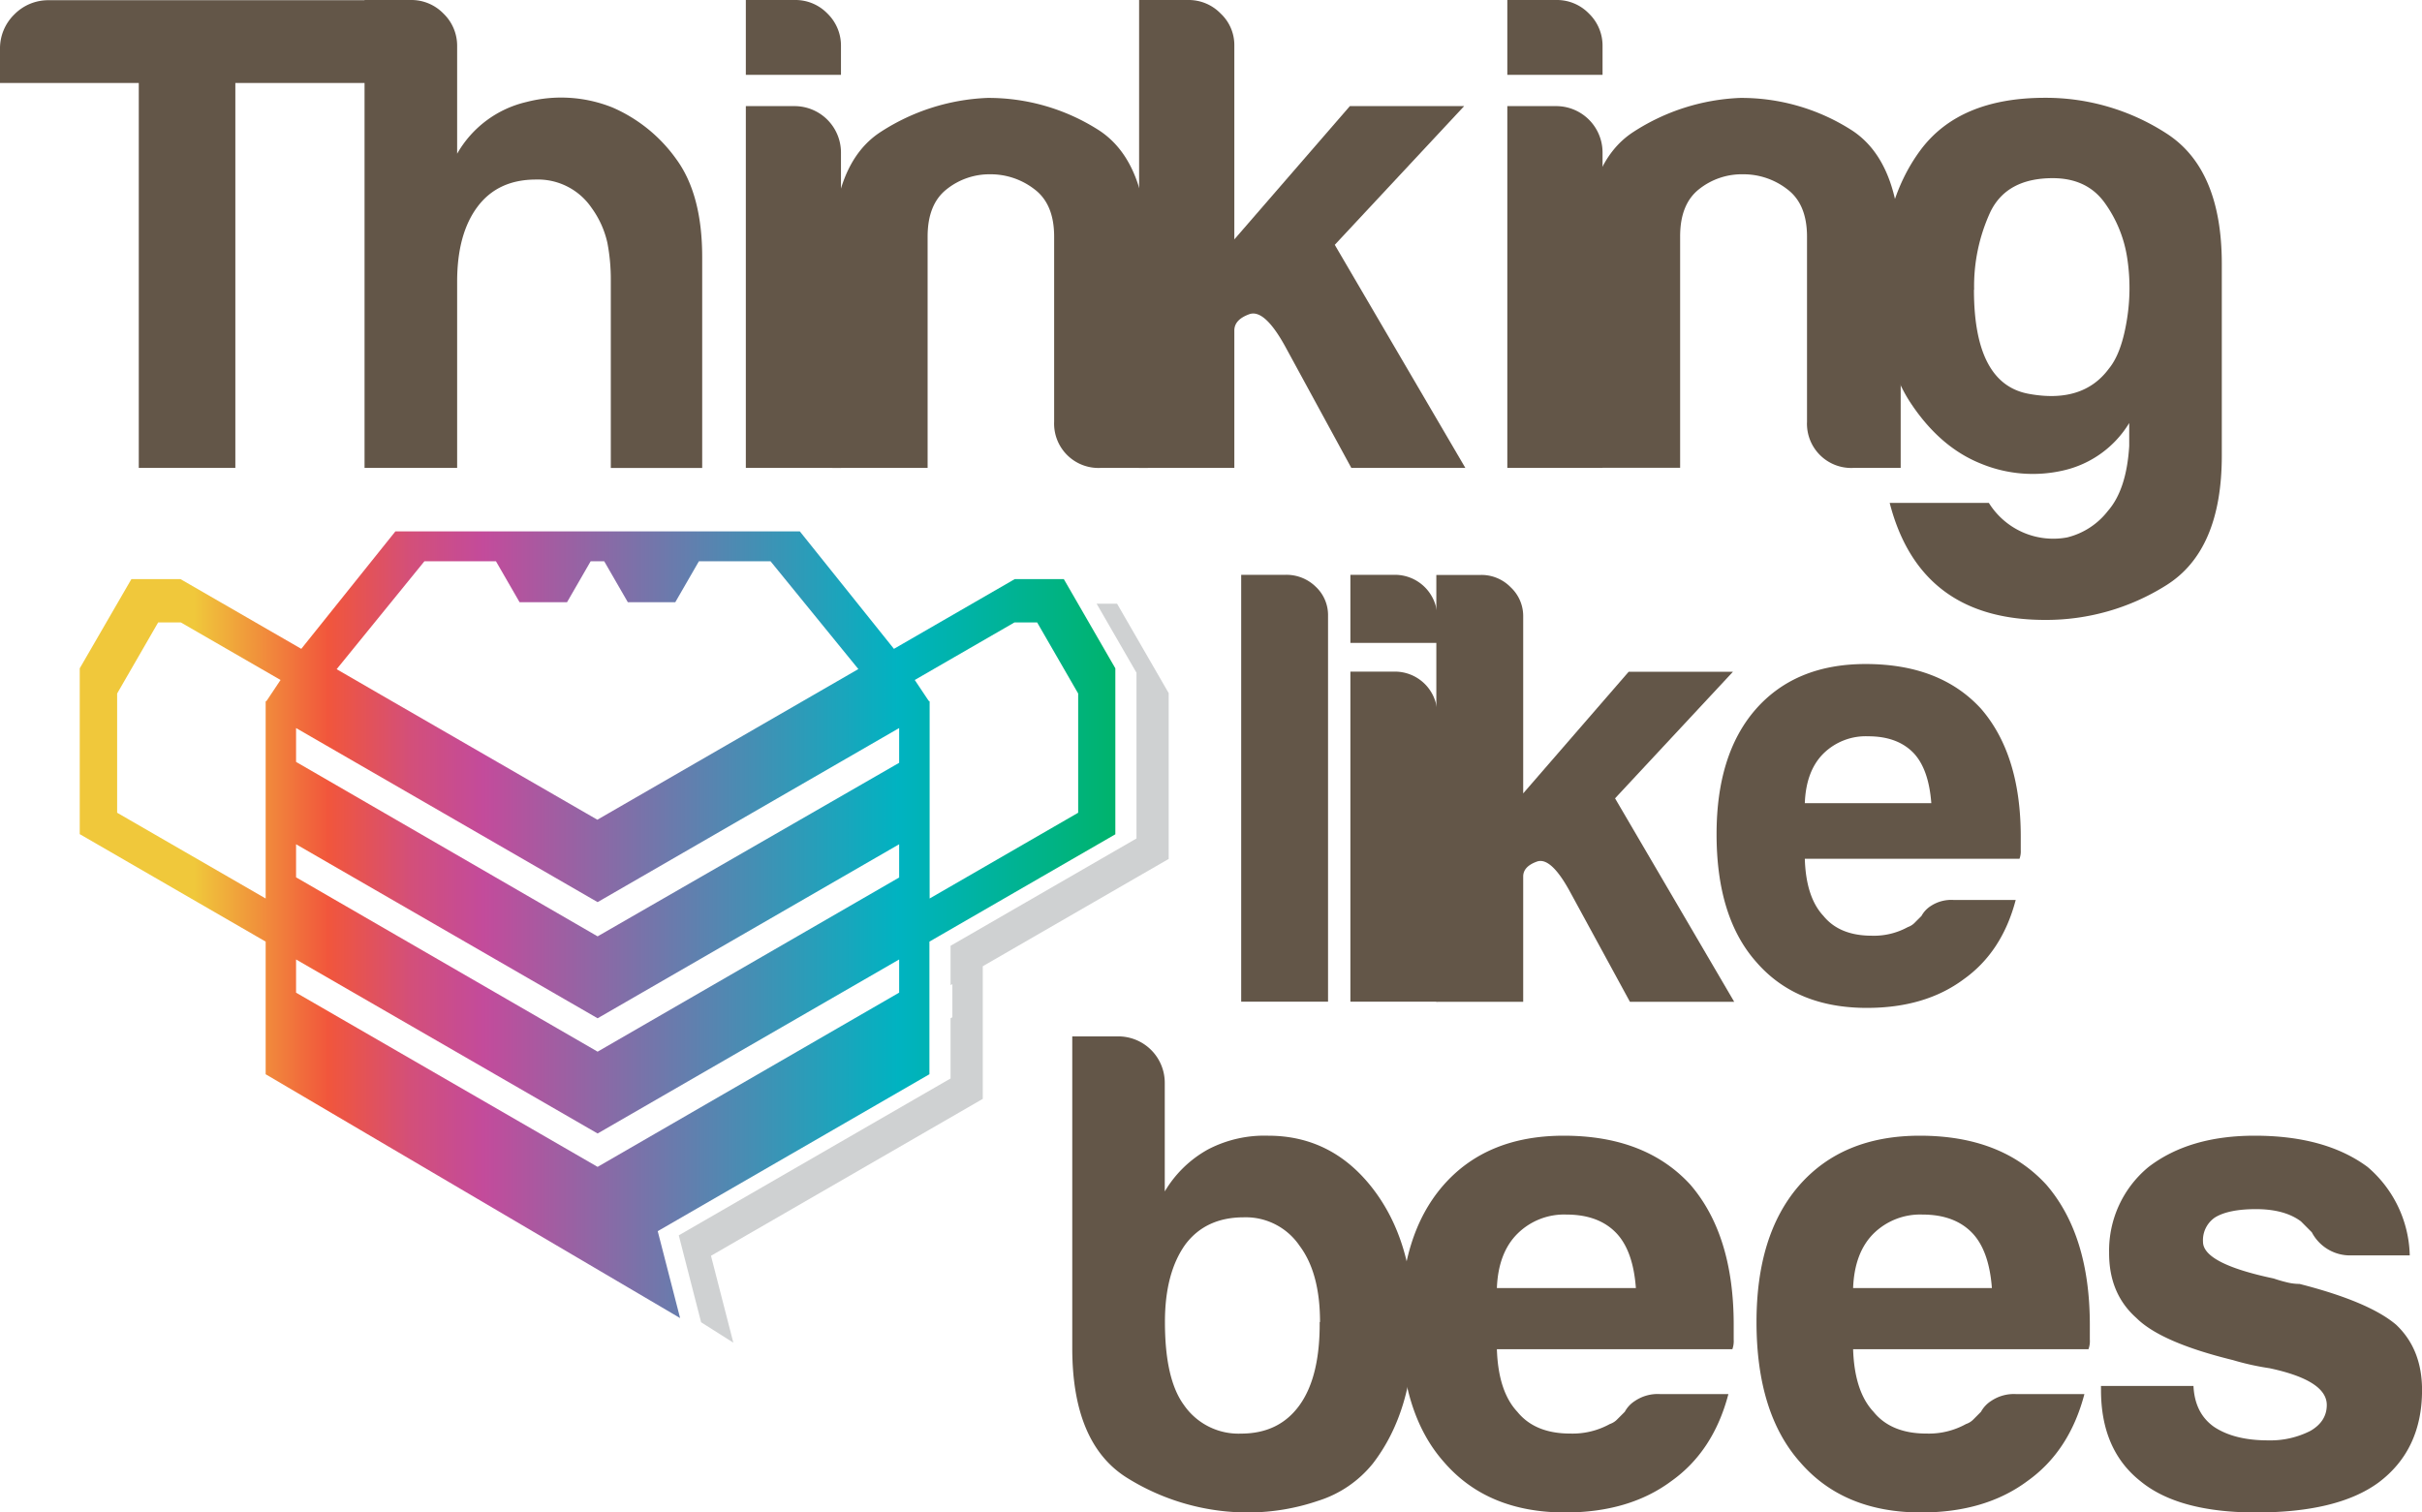 <svg xmlns="http://www.w3.org/2000/svg" xmlns:xlink="http://www.w3.org/1999/xlink" viewBox="0 0 561.6 350.77"><defs><style>.cls-1{fill:#635648;}.cls-2{fill:#cfd1d2;}.cls-3{fill:url(#linear-gradient);}</style><linearGradient id="linear-gradient" x1="18.49" y1="214.46" x2="258.65" y2="214.46" gradientUnits="userSpaceOnUse"><stop offset="0.11" stop-color="#f0c83b"/><stop offset="0.24" stop-color="#f1563c"/><stop offset="0.27" stop-color="#e65352"/><stop offset="0.32" stop-color="#d34f7a"/><stop offset="0.37" stop-color="#c74c92"/><stop offset="0.39" stop-color="#c34b9b"/><stop offset="0.79" stop-color="#00b3c1"/><stop offset="1" stop-color="#00b36c"/></linearGradient></defs><title>Asset 1</title><g id="Layer_2" data-name="Layer 2"><g id="Layer_1-2" data-name="Layer 1"><path class="cls-1" d="M32.18,108.52V19.24H0V11.36a11,11,0,0,1,3.31-8,11,11,0,0,1,8-3.31H86.43V19.24H54.57v89.28Z"/><path class="cls-1" d="M137.21,48.26a15.05,15.05,0,0,0-12.93-6.62q-8.84,0-13.56,6.31T106,65.3v43.22H84.53V0H95.26a10.35,10.35,0,0,1,7.57,3.15A10.35,10.35,0,0,1,106,10.73V35.65a25,25,0,0,1,16.09-12A32,32,0,0,1,142,24.92a35.49,35.49,0,0,1,14.82,12q6,8.21,6,22.71v48.9H141.63V65a44.75,44.75,0,0,0-.79-8.67A21.75,21.75,0,0,0,137.21,48.26Z"/><path class="cls-1" d="M172.94,0H184.3a10.33,10.33,0,0,1,7.57,3.15A10.36,10.36,0,0,1,195,10.73v6.62H172.94Zm0,24.61H184.3A10.77,10.77,0,0,1,195,35.33v73.19H172.94Z"/><path class="cls-1" d="M266.16,108.52h-11a10.28,10.28,0,0,1-10.73-10.73V54.89q0-7.57-4.57-11a16.58,16.58,0,0,0-10.26-3.47,15.9,15.9,0,0,0-10.09,3.47q-4.42,3.46-4.42,11v53.63H193V59.3q0-21.43,11.2-28.7a49,49,0,0,1,24.76-7.89A47.42,47.42,0,0,1,254.48,30q11.67,7.26,11.68,29.33Z"/><path class="cls-1" d="M286.21,24.61V55.52L313,24.61h26.5l-30,32.17,30.28,51.74H313.34l-15.46-28.4q-4.74-8.5-8.2-7.25c-2.32.84-3.47,2.1-3.47,3.78v31.87H264.13V0h11.35a10.32,10.32,0,0,1,7.57,3.15,10,10,0,0,1,3.16,7.26Z"/><path class="cls-1" d="M349.51,0h11.36a10.33,10.33,0,0,1,7.57,3.15,10.35,10.35,0,0,1,3.15,7.58v6.62H349.51Zm0,24.61h11.36a10.75,10.75,0,0,1,10.72,10.72v73.19H349.51Z"/><path class="cls-1" d="M440.72,108.52h-11A10.26,10.26,0,0,1,419,97.79V54.89q0-7.57-4.58-11a16.55,16.55,0,0,0-10.25-3.47A15.9,15.9,0,0,0,394,43.85q-4.43,3.46-4.42,11v53.63H367.54V59.3q0-21.43,11.2-28.7a49,49,0,0,1,24.76-7.89A47.45,47.45,0,0,1,429.05,30q11.67,7.26,11.67,29.33Z"/><path class="cls-1" d="M493.71,103.47V98.11a24.09,24.09,0,0,1-15.29,11,31.51,31.51,0,0,1-19.09-1.58q-9.46-3.78-16.25-14t-6.78-27q0-19.56,9-31.7t28.87-12.15a51.48,51.48,0,0,1,28.07,8.2q12.93,8.22,12.94,30.29v44.48q0,22.07-12.94,30.12a52.19,52.19,0,0,1-28.07,8q-29,0-36-27.13h23a17.58,17.58,0,0,0,18.14,8,17.09,17.09,0,0,0,9.46-6.15Q493.08,113.56,493.71,103.47Zm-36-36.28q0,21.77,12.62,24.13T489,85.49q2.85-3.46,4.1-10.89a45.67,45.67,0,0,0,.16-14.66A29.38,29.38,0,0,0,488,47q-4.11-5.67-12-5.68-10.73,0-14.51,7.89A41.11,41.11,0,0,0,457.75,67.19Z"/><path class="cls-1" d="M287.8,133.31h10.36a9.69,9.69,0,0,1,6.9,2.74,9,9,0,0,1,2.88,6.76v89.5H287.8Z"/><path class="cls-1" d="M313.12,133.31h10.36a9.83,9.83,0,0,1,9.79,9.79v6H313.12Zm0,22.45h10.36a9.83,9.83,0,0,1,9.79,9.79v66.76H313.12Z"/><path class="cls-1" d="M353.19,155.76V184l24.46-28.21h24.18l-27.34,29.36,27.63,47.19H377.94l-14.1-25.9q-4.32-7.77-7.48-6.62c-2.12.77-3.17,1.92-3.17,3.46v29.06H333.05v-99h10.36a9.45,9.45,0,0,1,6.9,2.88,9.11,9.11,0,0,1,2.88,6.62Z"/><path class="cls-1" d="M453,208.72h14.39q-3.17,12.08-12.09,18.41-8.93,6.63-22.44,6.62-16.41,0-25.62-10.64-9.21-10.37-9.21-29.65,0-18.4,8.92-28.78Q416.18,154,432.59,154q17.27,0,26.76,10.37,9.21,10.65,9.21,29.64v3.16a5,5,0,0,1-.29,2H418.49q.27,8.92,4.31,13.24,3.74,4.6,11.23,4.6a16.3,16.3,0,0,0,8.34-2,4.09,4.09,0,0,0,1.59-1c.47-.48,1-1,1.58-1.58a6.3,6.3,0,0,1,2.16-2.31A8.62,8.62,0,0,1,453,208.72Zm-34.53-22.45h29.35q-.58-7.77-4-11.51-3.74-4-10.65-4a14,14,0,0,0-10.36,4Q418.77,178.78,418.49,186.27Z"/><path class="cls-1" d="M270.08,251.09v25.23a26.6,26.6,0,0,1,10.09-9.78,28.26,28.26,0,0,1,13.88-3.15q14.82,0,24.29,12.3t9.46,31.86q0,19.56-9.46,31.86a26.44,26.44,0,0,1-12.77,8.68,50.43,50.43,0,0,1-15.93,2.68,52.92,52.92,0,0,1-28.08-7.89Q248.62,335,248.63,312.6V240.36h10.72a10.77,10.77,0,0,1,10.73,10.73Zm36,55.52q0-11.37-4.73-17.67a15.06,15.06,0,0,0-12.94-6.62q-8.83,0-13.56,6.3-4.74,6.63-4.73,18,0,13.25,4.41,19.24a15.37,15.37,0,0,0,13.25,6.62q8.83,0,13.57-6.62T306,306.61Z"/><path class="cls-1" d="M385,323.32h15.77q-3.48,13.26-13.25,20.19-9.78,7.26-24.6,7.26-18,0-28.08-11.67-10.1-11.36-10.09-32.49,0-20.19,9.78-31.55,10.08-11.67,28.07-11.67,18.93,0,29.34,11.35Q402,286.42,402,307.24v3.47a5.55,5.55,0,0,1-.31,2.2H347.09q.32,9.79,4.74,14.51,4.1,5.06,12.3,5.05a17.82,17.82,0,0,0,9.15-2.21,4.28,4.28,0,0,0,1.73-1.1l1.74-1.74a6.8,6.8,0,0,1,2.36-2.52A9.42,9.42,0,0,1,385,323.32Zm-37.86-24.6h32.18q-.63-8.52-4.42-12.62-4.1-4.41-11.67-4.42a15.36,15.36,0,0,0-11.35,4.42Q347.41,290.52,347.09,298.72Z"/><path class="cls-1" d="M467.54,323.32h15.78q-3.48,13.26-13.25,20.19-9.78,7.26-24.61,7.26-18,0-28.07-11.67-10.09-11.36-10.1-32.49,0-20.19,9.78-31.55,10.1-11.67,28.08-11.67,18.92,0,29.33,11.35,10.09,11.68,10.1,32.5v3.47a5.33,5.33,0,0,1-.32,2.2H429.69q.31,9.79,4.73,14.51,4.09,5.06,12.3,5.05a17.77,17.77,0,0,0,9.15-2.21,4.31,4.31,0,0,0,1.74-1.1l1.73-1.74a6.94,6.94,0,0,1,2.37-2.52A9.39,9.39,0,0,1,467.54,323.32Zm-37.85-24.6h32.18q-.64-8.52-4.42-12.62c-2.74-2.94-6.62-4.42-11.67-4.42a15.39,15.39,0,0,0-11.36,4.42Q430,290.52,429.69,298.72Z"/><path class="cls-1" d="M487.16,321.43h21.45q.3,6.31,4.73,9.46,4.73,3.17,12.62,3.16a20.41,20.41,0,0,0,9.78-2.21q3.78-2.2,3.78-6,0-5.69-13.25-8.52a60.88,60.88,0,0,1-8.52-1.89q-16.72-4.1-22.39-9.78Q489,300,489.05,290.52a25.11,25.11,0,0,1,9.15-19.88q9.45-7.25,24.6-7.25,16.4,0,26.18,7.25a27.76,27.76,0,0,1,9.78,20.51H545.2a10,10,0,0,1-9.15-5.36l-2.52-2.53q-3.79-2.83-10.41-2.84-6.32,0-9.47,1.9a6.36,6.36,0,0,0-2.83,5.67q0,5.06,16.4,8.52a33.8,33.8,0,0,0,3.31.95,12.4,12.4,0,0,0,2.68.31q16.1,4.11,22.4,9.47,6,5.67,6,15.14,0,13.88-10.09,21.45-9.46,6.94-28.39,6.94-18,0-26.82-7.26-9.15-7.25-9.14-21.13Z"/><polygon class="cls-2" points="259.02 140.01 254.28 140.01 263.52 156.02 263.52 166.88 263.52 176.81 263.52 194.46 220.41 219.35 220.41 228.47 220.83 228.23 220.83 235.92 220.41 236.16 220.41 250.12 157.39 286.5 162.57 306.66 170.04 311.39 164.86 291.24 227.88 254.85 227.88 224.09 270.99 199.2 270.99 181.55 270.99 171.62 270.99 160.75 259.02 140.01"/><path class="cls-3" d="M246.67,134.3H235.31l-.49.28-27.54,15.9-21.82-27.24H91.68L69.86,150.48l-27.54-15.9-.49-.28H30.47L18.49,155v38.45L61.6,218.38v30.76l96.1,56.55-5.19-20.16,63-36.39V218.38l43.11-24.89V155ZM98.41,130.17H115l5.48,9.5h11l5.48-9.5h3.14l5.48,9.5h11l5.48-9.5h16.61l20.36,25-60.52,34.94-50.06-28.9L78.06,155.2ZM61.85,162.5l-.25.19v.19h0v45.5L27.16,188.49V160.84l9.51-16.48h5.27L65.05,157.7Zm146.64,67.71-69.92,40.41-69.92-40.4v-7.7l69.92,40.36,69.92-40.36Zm0-26.7L138.57,243.9,68.65,203.47V195.8l69.92,40.36,69.92-40.36Zm0-30.6v4l-69.92,40.25L68.65,176.7v-7.85l69.92,40.37,69.92-40.37ZM250,188.49l-34.44,19.89v-45.5h0v-.19l-.25-.19-3.2-4.8,23.11-13.34h5.27L250,160.84Z"/></g></g></svg>
